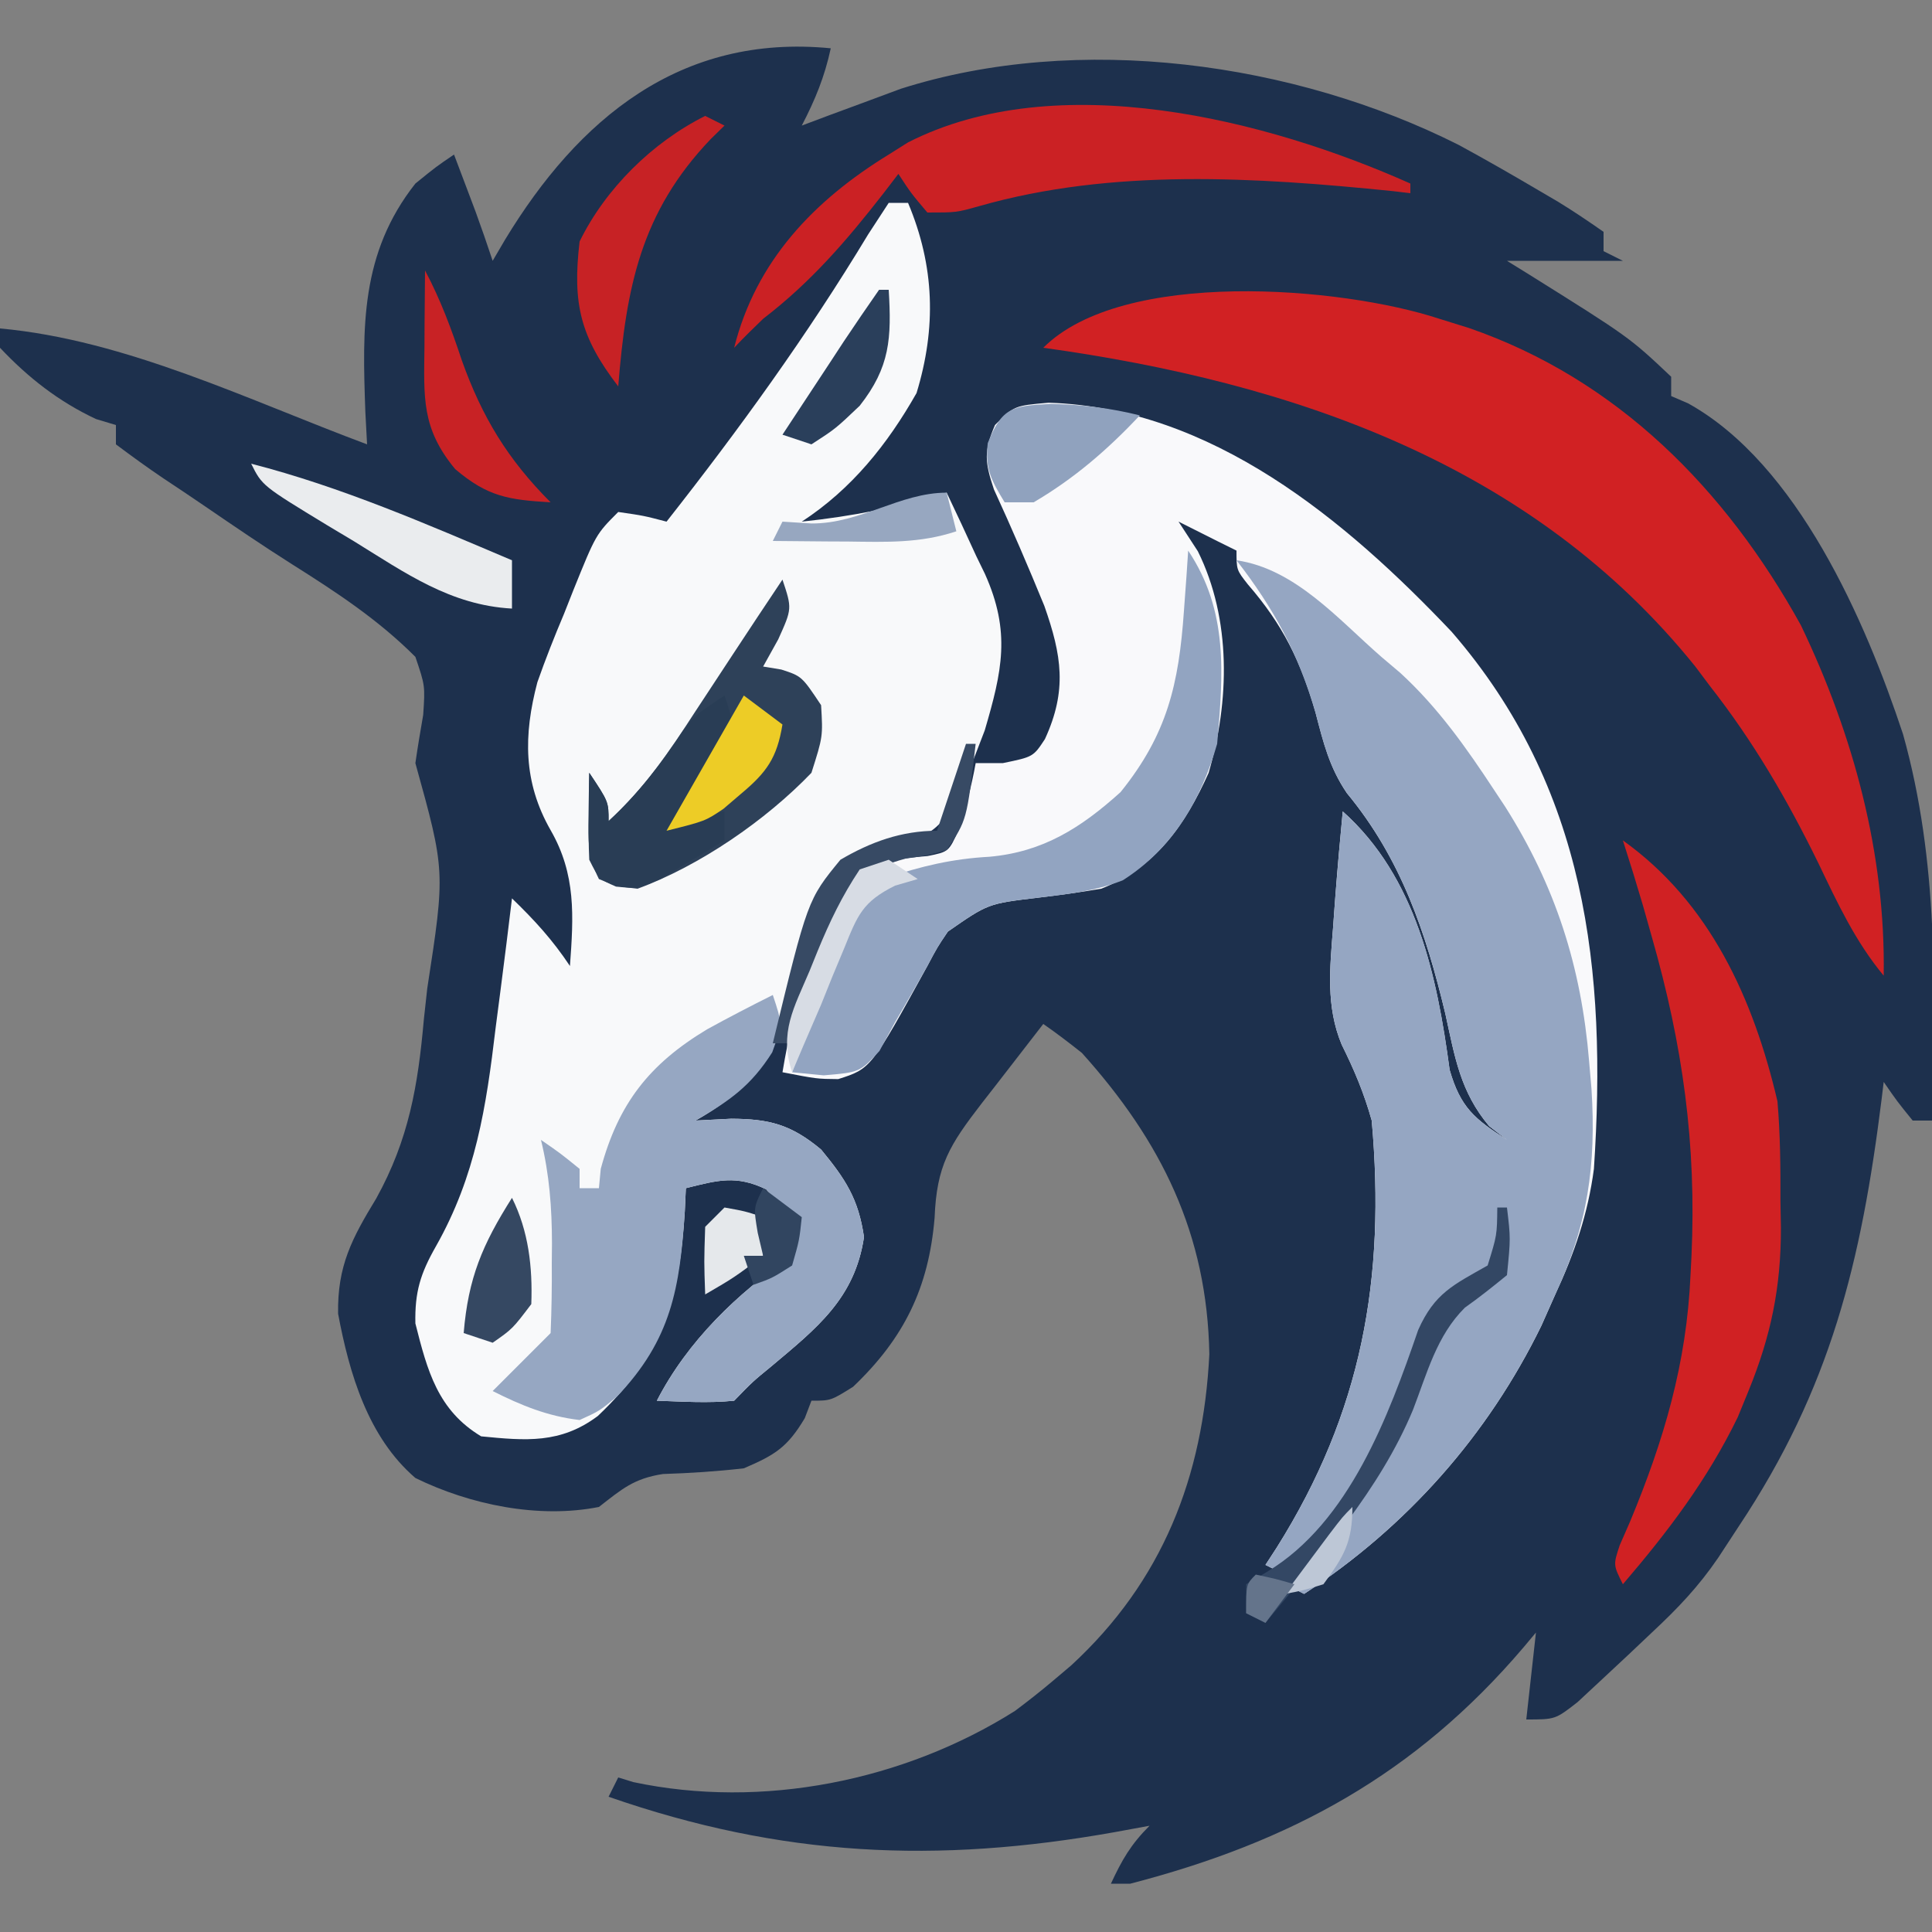 <?xml version="1.0" encoding="UTF-8"?>
<!-- Generator: https://ezgif.com/png-to-svg -->
<svg version="1.1" xmlns="http://www.w3.org/2000/svg" width="200" height="200">
<rect width="100%" height="100%" fill="#808080" stroke="none"/>
<path d="M0 0 C-0.63 2.94 -1.62 5.34 -3 8 C-1.61 7.48 -1.61 7.48 -0.18 6.94 C1.05 6.49 2.29 6.03 3.56 5.56 C4.78 5.11 6 4.66 7.25 4.19 C25.68 -1.67 47.99 1.44 65 10 C67.78 11.51 70.52 13.08 73.25 14.69 C74.25 15.28 74.25 15.28 75.28 15.88 C76.89 16.86 78.45 17.92 80 19 C80 19.66 80 20.32 80 21 C80.66 21.33 81.32 21.66 82 22 C78.04 22 74.08 22 70 22 C71.09 22.67 71.09 22.67 72.2 23.36 C82.67 29.91 82.67 29.91 87 34 C87 34.66 87 35.32 87 36 C87.58 36.25 88.16 36.5 88.76 36.76 C100.08 43.04 107.12 59.28 111 71 C114.7 84.19 114.33 97.41 114 111 C113.34 111 112.68 111 112 111 C110.38 109 110.38 109 109 107 C108.93 107.57 108.86 108.15 108.79 108.74 C106.68 125.63 103.52 138.69 94 153 C92.95 154.6 92.95 154.6 91.88 156.24 C89.82 159.26 87.68 161.5 85 164 C84.2 164.76 83.39 165.53 82.56 166.31 C81.68 167.14 80.79 167.96 79.88 168.81 C79.03 169.6 78.18 170.39 77.3 171.21 C75 173 75 173 72 173 C72.33 170.03 72.66 167.06 73 164 C72.58 164.51 72.15 165.02 71.71 165.54 C60.53 178.67 47.59 185.7 31 190 C30.34 190 29.68 190 29 190 C30.15 187.53 31.05 185.95 33 184 C31.82 184.22 30.63 184.43 29.41 184.66 C10.97 187.95 -5.05 187.24 -23 181 C-22.67 180.34 -22.34 179.68 -22 179 C-21.49 179.16 -20.98 179.31 -20.45 179.48 C-7.11 182.32 7.58 179.36 19.06 172.12 C20.4 171.12 21.72 170.08 23 169 C23.62 168.48 24.24 167.95 24.88 167.41 C34.35 158.69 38.56 147.87 39.19 135.19 C38.97 122.75 34.23 113.15 26 104 C24.69 102.96 23.37 101.95 22 101 C20.35 103.12 18.71 105.25 17.06 107.38 C16.59 107.98 16.13 108.58 15.64 109.2 C12.29 113.54 10.96 115.66 10.75 121.06 C10.14 128.33 7.58 133.54 2.31 138.56 C0 140 0 140 -2 140 C-2.23 140.6 -2.45 141.2 -2.69 141.81 C-4.49 144.82 -5.75 145.61 -9 147 C-11.8 147.32 -14.56 147.5 -17.38 147.59 C-20.41 148.06 -21.62 149.15 -24 151 C-30.25 152.24 -37.35 150.77 -43 148 C-47.91 143.78 -49.84 137.18 -51 131 C-51.09 126.04 -49.55 123.17 -47.05 119.06 C-43.67 112.94 -42.73 107.39 -42.12 100.5 C-42.01 99.45 -41.89 98.4 -41.77 97.32 C-39.9 85.17 -39.9 85.17 -43 74 C-42.76 72.33 -42.48 70.66 -42.19 69 C-41.99 65.98 -41.99 65.98 -43 63 C-46.85 59.14 -51.17 56.31 -55.77 53.41 C-58.82 51.48 -61.8 49.45 -64.78 47.41 C-66.2 46.44 -67.63 45.48 -69.07 44.53 C-70.75 43.4 -72.38 42.21 -74 41 C-74 40.34 -74 39.68 -74 39 C-74.68 38.79 -75.36 38.59 -76.06 38.38 C-79.92 36.57 -83.08 34.1 -86 31 C-86 30.34 -86 29.68 -86 29 C-72.92 30.19 -60.22 36.45 -48 41 C-48.06 39.89 -48.12 38.78 -48.18 37.63 C-48.49 28.89 -48.7 21.23 -43 14 C-40.83 12.24 -40.83 12.24 -39 11 C-38.52 12.27 -38.04 13.54 -37.56 14.81 C-37.3 15.52 -37.03 16.23 -36.75 16.96 C-36.14 18.63 -35.56 20.31 -35 22 C-34.58 21.28 -34.15 20.55 -33.71 19.8 C-26.15 7.33 -15.59 -1.53 0 0 Z " fill="#1D304D" transform="translate(86,5)"/>
<path d="M0 0 C0.66 0 1.32 0 2 0 C4.76 6.56 4.94 12.93 2.88 19.69 C-0.14 25.01 -3.83 29.62 -9 33 C-3.76 32.45 0.93 31.51 6 30 C7.04 32.18 8.06 34.37 9.06 36.56 C9.36 37.17 9.65 37.78 9.96 38.41 C12.66 44.43 11.74 48.47 9.94 54.61 C9.49 55.79 9.03 56.97 8.56 58.19 C8.13 59.38 7.7 60.57 7.25 61.79 C4.74 65.36 4.01 65.54 0.04 66.77 C-3.09 67.85 -4.6 68.4 -6.45 71.19 C-7.52 73.91 -8.39 76.62 -9.19 79.44 C-11.42 87.01 -12.96 91.03 -20 95 C-18.17 94.91 -18.17 94.91 -16.31 94.81 C-12.36 94.83 -10.12 95.4 -7 98 C-4.47 101.07 -3.13 103.11 -2.56 107.06 C-3.51 113.42 -7.45 116.49 -12.16 120.45 C-14.08 122.02 -14.08 122.02 -16 124 C-18.69 124.27 -21.29 124.09 -24 124 C-20.84 117.86 -15.69 112.87 -10 109 C-10.32 106.01 -10.65 104.39 -12.69 102.12 C-15.79 100.62 -17.72 101.18 -21 102 C-21.04 102.8 -21.07 103.59 -21.11 104.41 C-21.68 113.56 -23.38 119.18 -30.11 125.58 C-33.98 128.48 -37.58 128.14 -42.19 127.69 C-46.67 125 -47.76 120.92 -49 116 C-49.07 112.75 -48.48 110.84 -46.88 108.03 C-42.75 100.73 -41.67 93.63 -40.69 85.38 C-40.52 84.08 -40.35 82.79 -40.18 81.46 C-39.77 78.31 -39.38 75.16 -39 72 C-36.66 74.26 -34.81 76.28 -33 79 C-32.62 73.83 -32.36 69.53 -35 64.94 C-37.84 59.97 -37.82 55.11 -36.37 49.62 C-35.53 47.23 -34.61 44.9 -33.62 42.56 C-33.15 41.36 -33.15 41.36 -32.66 40.13 C-30.31 34.31 -30.31 34.31 -28 32 C-25.37 32.38 -25.37 32.38 -23 33 C-15.47 23.43 -8.42 13.69 -2.12 3.25 C-1.07 1.64 -1.07 1.64 0 0 Z " fill="#F8F9FA" transform="translate(92,21)"/>
<path d="M0 0 C16.88 0.54 30.72 12.12 41.71 23.71 C55.68 39.83 57.8 58.74 56.44 79.31 C55.83 83.96 54.41 88.07 52.44 92.31 C51.96 93.38 51.49 94.45 51 95.55 C45.45 106.91 37.05 116.38 26.44 123.31 C25.45 122.82 25.45 122.82 24.44 122.31 C25.02 121.67 25.6 121.03 26.2 120.36 C31.46 114.28 35.02 108.71 38.15 101.26 C40 97.03 42 93.43 45.44 90.31 C41.95 91.91 40.63 92.89 38.99 96.43 C38.38 98.29 38.38 98.29 37.75 100.19 C34.81 108.48 30.1 114.67 24.44 121.31 C23.45 120.82 23.45 120.82 22.44 120.31 C22.82 119.72 23.21 119.12 23.61 118.51 C32.42 104.49 34.89 90.68 33.44 74.31 C32.64 71.46 31.64 69.09 30.33 66.45 C28.68 62.49 29.11 58.52 29.44 54.31 C29.52 53.22 29.59 52.14 29.68 51.02 C29.9 48.11 30.16 45.21 30.44 42.31 C38.07 49.13 40.2 59.38 41.5 69.06 C42.63 72.97 44.08 74.14 47.44 76.31 C46.83 75.84 46.22 75.37 45.59 74.88 C42.59 71.3 42.05 67.74 41.06 63.25 C39.04 54.83 36.48 47.2 30.87 40.42 C29.05 37.74 28.44 35.2 27.62 32.06 C26.08 26.73 24.23 22.98 20.61 18.8 C19.44 17.31 19.44 17.31 19.44 15.31 C18.82 15 18.2 14.69 17.56 14.38 C16.19 13.69 14.81 13 13.44 12.31 C14.1 13.32 14.76 14.33 15.44 15.38 C18.92 22.4 18.73 30.91 16.55 38.33 C14.12 43.72 11.07 48.11 5.44 50.31 C3.24 50.68 1.03 50.99 -1.19 51.25 C-6.28 51.86 -6.28 51.86 -10.44 54.75 C-11.53 56.36 -11.53 56.36 -12.56 58.31 C-18.4 68.94 -18.4 68.94 -21.79 70.02 C-24 70 -24 70 -27.56 69.31 C-26.31 61.8 -24.21 54.47 -19.56 48.31 C-17.15 47.37 -15.12 47.15 -12.55 46.93 C-10.35 46.49 -10.35 46.49 -9.32 44.22 C-8.58 41.92 -7.99 39.69 -7.56 37.31 C-6.63 37.31 -5.71 37.31 -4.75 37.31 C-1.6 36.66 -1.6 36.66 -0.39 34.82 C1.93 29.77 1.35 26.16 -0.45 21.04 C-2.11 16.98 -3.84 12.96 -5.67 8.98 C-6.62 6.14 -6.73 5.02 -5.56 2.31 C-3.56 0.31 -3.56 0.31 0 0 Z " fill="#F9F9FB" transform="translate(108.562,41.688)"/>
<path d="M0 0 C6.1 0.89 10.53 6.11 15 10 C15.65 10.55 16.29 11.1 16.96 11.66 C20.86 15.24 23.79 19.4 26.69 23.81 C27.06 24.37 27.43 24.93 27.81 25.5 C33.04 33.76 35.69 42.09 36.5 51.81 C36.62 53.26 36.62 53.26 36.75 54.73 C37.25 62.57 36.37 68.83 33 76 C32.52 77.07 32.05 78.14 31.55 79.25 C26.01 90.61 17.6 100.07 7 107 C6.34 106.67 5.68 106.34 5 106 C5.58 105.36 6.16 104.71 6.76 104.05 C12.02 97.97 15.58 92.4 18.71 84.95 C20.56 80.72 22.56 77.11 26 74 C22.51 75.6 21.19 76.58 19.55 80.12 C19.14 81.36 18.73 82.6 18.31 83.88 C15.37 92.17 10.67 98.36 5 105 C4.34 104.67 3.68 104.34 3 104 C3.39 103.41 3.77 102.81 4.17 102.2 C12.98 88.17 15.46 74.37 14 58 C13.2 55.15 12.2 52.78 10.89 50.14 C9.24 46.18 9.67 42.21 10 38 C10.08 36.91 10.16 35.82 10.24 34.7 C10.47 31.8 10.72 28.9 11 26 C18.64 32.82 20.77 43.07 22.07 52.75 C23.19 56.66 24.64 57.82 28 60 C27.39 59.53 26.78 59.05 26.15 58.57 C23.15 54.99 22.61 51.43 21.62 46.94 C19.61 38.52 17.04 30.89 11.43 24.1 C9.62 21.44 9 18.93 8.19 15.81 C6.41 9.69 3.89 5.01 0 0 Z " fill="#95A6C2" transform="translate(128,58)"/>
<path d="M0 0 C1.02 0.32 2.03 0.64 3.08 0.96 C18.43 6.27 29.64 17.64 37.43 31.73 C42.87 43.08 46.2 55.38 46 68 C43.06 64.46 41.22 60.49 39.25 56.38 C36.03 49.8 32.53 43.78 28 38 C27.5 37.34 27.01 36.68 26.5 36 C9.58 14.98 -15.28 6.57 -41 3 C-32.78 -5.22 -10.18 -3.35 0 0 Z " fill="#D12123" transform="translate(149,33)"/>
<path d="M0 0 C1 3 1 3 -0.06 5.94 C-2.27 9.42 -4.46 10.95 -8 13 C-6.17 12.91 -6.17 12.91 -4.31 12.81 C-0.36 12.83 1.88 13.4 5 16 C7.53 19.07 8.87 21.11 9.44 25.06 C8.49 31.42 4.55 34.49 -0.16 38.45 C-2.08 40.02 -2.08 40.02 -4 42 C-6.69 42.27 -9.29 42.09 -12 42 C-8.84 35.86 -3.69 30.87 2 27 C1.68 24.01 1.35 22.39 -0.69 20.12 C-3.79 18.62 -5.72 19.18 -9 20 C-9.04 20.8 -9.07 21.59 -9.11 22.41 C-9.61 30.34 -10.52 35.68 -16.12 41.56 C-17.95 43.07 -17.95 43.07 -20 44 C-23.31 43.61 -26.04 42.49 -29 41 C-26 38 -26 38 -23 35 C-22.9 32.57 -22.86 30.18 -22.88 27.75 C-22.87 27.08 -22.87 26.41 -22.86 25.72 C-22.87 22.02 -23.12 18.6 -24 15 C-22 16.38 -22 16.38 -20 18 C-20 18.66 -20 19.32 -20 20 C-19.34 20 -18.68 20 -18 20 C-17.94 19.34 -17.88 18.68 -17.81 18 C-15.99 11.26 -12.8 7.16 -6.81 3.56 C-4.56 2.32 -2.3 1.15 0 0 Z " fill="#96A7C2" transform="translate(80,103)"/>
<path d="M0 0 C9.03 6.45 13.52 16.41 16 27 C16.3 30.46 16.32 33.9 16.31 37.38 C16.33 38.27 16.34 39.16 16.36 40.09 C16.37 46.26 15.33 51.29 13 57 C12.64 57.9 12.27 58.79 11.89 59.71 C8.74 66.19 4.68 71.54 0 77 C-1 75 -1 75 -0.33 72.97 C0.03 72.15 0.38 71.34 0.75 70.5 C4.25 62.08 6.6 54.14 7 45 C7.03 44.37 7.07 43.73 7.1 43.08 C7.63 31.42 6.2 21.2 3 10 C2.69 8.92 2.38 7.83 2.07 6.71 C1.41 4.47 0.72 2.23 0 0 Z " fill="#D02123" transform="translate(168,87)"/>
<path d="M0 0 C4.17 6.25 3.63 12.72 3 20 C1.33 25.83 -1.59 30.83 -6.77 34.13 C-9.7 35.27 -12.51 35.57 -15.62 35.94 C-20.72 36.54 -20.72 36.54 -24.88 39.44 C-25.96 41.05 -25.96 41.05 -27 43 C-28.11 44.97 -29.23 46.93 -30.38 48.88 C-31.16 50.33 -31.16 50.33 -31.96 51.8 C-34 54 -34 54 -37.73 54.32 C-38.81 54.21 -39.89 54.11 -41 54 C-40.24 51.77 -39.46 49.54 -38.69 47.31 C-38.26 46.07 -37.83 44.83 -37.39 43.55 C-34.4 35.9 -34.4 35.9 -31.27 33.89 C-27.63 32.66 -24.41 31.9 -20.56 31.69 C-15.01 31.19 -11.09 28.69 -7 25 C-2.17 19.01 -0.97 13.83 -0.44 6.25 C-0.35 5.08 -0.27 3.91 -0.18 2.7 C-0.09 1.37 -0.09 1.37 0 0 Z " fill="#92A4C1" transform="translate(123,57)"/>
<path d="M0 0 C0 0.33 0 0.66 0 1 C-0.61 0.93 -1.22 0.86 -1.85 0.78 C-15.99 -0.65 -30.86 -1.6 -44.64 2.34 C-47 3 -47 3 -50 3 C-51.69 1 -51.69 1 -53 -1 C-53.51 -0.34 -54.02 0.33 -54.54 1.01 C-58.39 5.95 -62.04 10.19 -67 14 C-68.02 14.98 -69.03 15.97 -70 17 C-67.75 8.01 -61.73 1.74 -54 -3 C-53.01 -3.62 -53.01 -3.62 -52 -4.26 C-36.56 -12.13 -14.87 -6.64 0 0 Z " fill="#CB2124" transform="translate(146,19)"/>
<path d="M0 0 C1 3 1 3 -0.44 6.19 C-1.21 7.58 -1.21 7.58 -2 9 C-1.38 9.1 -0.76 9.21 -0.12 9.31 C2 10 2 10 4 13 C4.19 16.25 4.19 16.25 3 20 C-1.72 24.92 -8.58 29.64 -15 32 C-17.2 31.75 -17.2 31.75 -19 31 C-20.2 28.59 -20.1 27.05 -20.06 24.38 C-20.05 23.56 -20.04 22.74 -20.04 21.9 C-20.02 21.27 -20.01 20.65 -20 20 C-18 23 -18 23 -18 25 C-14.29 21.62 -11.71 17.8 -9 13.62 C-8.57 12.98 -8.15 12.33 -7.71 11.66 C-6.87 10.39 -6.04 9.11 -5.2 7.84 C-3.48 5.21 -1.74 2.61 0 0 Z " fill="#2E4159" transform="translate(81,60)"/>
<path d="M0 0 C1 3 1 3 -0.21 5.48 C-0.78 6.37 -1.35 7.27 -1.94 8.19 C-2.5 9.09 -3.07 9.99 -3.65 10.92 C-4.32 11.95 -4.32 11.95 -5 13 C-3.35 12.67 -1.7 12.34 0 12 C0 12.99 0 13.98 0 15 C-1.41 15.87 -2.83 16.72 -4.25 17.56 C-5.04 18.04 -5.83 18.51 -6.64 19 C-9 20 -9 20 -11.23 19.78 C-13 19 -13 19 -14 17 C-14.07 15.46 -14.08 13.92 -14.06 12.38 C-14.05 11.56 -14.04 10.74 -14.04 9.9 C-14.02 9.27 -14.01 8.65 -14 8 C-12 11 -12 11 -12 13 C-8.9 10.13 -6.57 7.08 -4.25 3.59 C-3 2 -3 2 0 0 Z " fill="#293D55" transform="translate(75,72)"/>
<path d="M0 0 C0.66 0.33 1.32 0.66 2 1 C1.53 1.46 1.06 1.92 0.57 2.4 C-6.68 9.99 -8.18 17.78 -9 28 C-12.92 22.89 -13.76 19.44 -13 13 C-10.33 7.54 -5.48 2.74 0 0 Z " fill="#C72225" transform="translate(73,12)"/>
<path d="M0 0 C9.36 2.41 18.13 6.24 27 10 C27 11.65 27 13.3 27 15 C20.63 14.65 15.97 11.32 10.69 8.06 C9.77 7.51 8.85 6.96 7.9 6.39 C1.14 2.28 1.14 2.28 0 0 Z " fill="#EAECEE" transform="translate(26,48)"/>
<path d="M0 0 C3.16 0.07 6.11 0.42 9.19 1.19 C5.8 4.77 2.45 7.68 -1.81 10.19 C-2.8 10.19 -3.79 10.19 -4.81 10.19 C-6.17 7.95 -6.87 6.71 -6.56 4.06 C-5.07 0.33 -4.02 0.2 0 0 Z " fill="#90A2BE" transform="translate(108.812,41.812)"/>
<path d="M0 0 C0.33 0 0.66 0 1 0 C1.38 3.19 1.38 3.19 1 7 C-0.42 8.16 -1.86 9.31 -3.36 10.37 C-6.28 13.27 -7.27 17.16 -8.73 20.95 C-12.19 29.26 -18.33 36.11 -24 43 C-24.66 42.67 -25.32 42.34 -26 42 C-26 41.01 -26 40.02 -26 39 C-25.27 38.56 -24.54 38.13 -23.78 37.68 C-15.32 32.57 -11.25 21.57 -8.19 12.68 C-6.49 8.86 -4.54 8.01 -1 6 C-0.03 2.87 -0.03 2.87 0 0 Z " fill="#334764" transform="translate(155,125)"/>
<path d="M0 0 C1.61 3.03 2.73 6.06 3.81 9.31 C5.9 15.17 8.57 19.57 13 24 C8.65 23.74 6.5 23.43 3.12 20.56 C-0.38 16.34 -0.12 13.16 -0.06 7.88 C-0.06 7.12 -0.05 6.37 -0.05 5.59 C-0.04 3.73 -0.02 1.86 0 0 Z " fill="#C82225" transform="translate(44,28)"/>
<path d="M0 0 C0.33 0 0.66 0 1 0 C0.09 7.9 0.09 7.9 -2 11 C-3.95 11.55 -3.95 11.55 -6.25 11.88 C-10.01 12.93 -10.86 13.76 -12.89 17.2 C-14.9 21.69 -16.44 26.33 -18 31 C-18.66 31 -19.32 31 -20 31 C-16.39 16.13 -16.39 16.13 -13 12 C-9.85 10.15 -6.67 9 -3 9 C-2.01 6.03 -1.02 3.06 0 0 Z " fill="#374A64" transform="translate(100,77)"/>
<path d="M0 0 C1.32 0.99 2.64 1.98 4 3 C3.43 6.47 2.37 7.95 -0.31 10.19 C-1.2 10.95 -1.2 10.95 -2.11 11.73 C-4 13 -4 13 -8 14 C-5.36 9.38 -2.72 4.76 0 0 Z " fill="#EDCC26" transform="translate(77,72)"/>
<path d="M0 0 C0.33 0 0.66 0 1 0 C1.3 5.02 1.14 8 -2 12 C-4.5 14.38 -4.5 14.38 -7 16 C-7.99 15.67 -8.98 15.34 -10 15 C-8.36 12.5 -6.71 10 -5.06 7.5 C-4.59 6.78 -4.13 6.07 -3.64 5.33 C-2.45 3.54 -1.23 1.77 0 0 Z " fill="#2A3F5B" transform="translate(91,30)"/>
<path d="M0 0 C1.72 3.44 2.14 7.18 2 11 C0.06 13.56 0.06 13.56 -2 15 C-2.99 14.67 -3.98 14.34 -5 14 C-4.53 8.29 -3.06 4.84 0 0 Z " fill="#354862" transform="translate(53,124)"/>
<path d="M0 0 C0.99 0.66 1.98 1.32 3 2 C2.23 2.22 1.46 2.45 0.66 2.68 C-2.72 4.36 -3.22 5.73 -4.62 9.19 C-5.03 10.17 -5.44 11.15 -5.86 12.16 C-6.24 13.09 -6.61 14.03 -7 15 C-7.6 16.4 -8.2 17.79 -8.81 19.19 C-9.2 20.12 -9.6 21.04 -10 22 C-11.37 17.88 -9.8 15.31 -8.19 11.5 C-7.91 10.82 -7.64 10.15 -7.36 9.45 C-6.11 6.41 -4.83 3.74 -3 1 C-2.01 0.67 -1.02 0.34 0 0 Z " fill="#D7DCE4" transform="translate(92,89)"/>
<path d="M0 0 C0.33 1.32 0.66 2.64 1 4 C-2.76 5.25 -6.27 5.11 -10.19 5.06 C-10.94 5.06 -11.69 5.05 -12.46 5.05 C-14.31 5.04 -16.15 5.02 -18 5 C-17.67 4.34 -17.34 3.68 -17 3 C-16.01 3.06 -15.02 3.12 -14 3.19 C-8.92 3.22 -4.86 0 0 0 Z " fill="#97A7C0" transform="translate(98,51)"/>
<path d="M0 0 C2.12 0.38 2.12 0.38 4 1 C4 2.32 4 3.64 4 5 C1 7.25 1 7.25 -2 9 C-2.12 5.62 -2.12 5.62 -2 2 C-1.34 1.34 -0.68 0.68 0 0 Z " fill="#E5E8EB" transform="translate(75,125)"/>
<path d="M0 0 C1.32 0.99 2.64 1.98 4 3 C3.75 5.38 3.75 5.38 3 8 C0.94 9.31 0.94 9.31 -1 10 C-1.33 9.01 -1.66 8.02 -2 7 C-1.34 7 -0.68 7 0 7 C-0.28 5.82 -0.28 5.82 -0.56 4.62 C-1 2 -1 2 0 0 Z " fill="#314560" transform="translate(79,123)"/>
<path d="M0 0 C0 3.64 -0.86 5.09 -3 8 C-5.11 8.65 -5.11 8.65 -7 9 C-6.02 7.69 -5.04 6.37 -4.06 5.06 C-3.52 4.33 -2.97 3.6 -2.41 2.85 C-1 1 -1 1 0 0 Z " fill="#BDC7D6" transform="translate(140,156)"/>
<path d="M0 0 C2.06 0.44 2.06 0.44 4 1 C3.01 2.32 2.02 3.64 1 5 C0.34 4.67 -0.32 4.34 -1 4 C-1 1 -1 1 0 0 Z " fill="#64748B" transform="translate(130,163)"/>
</svg>
